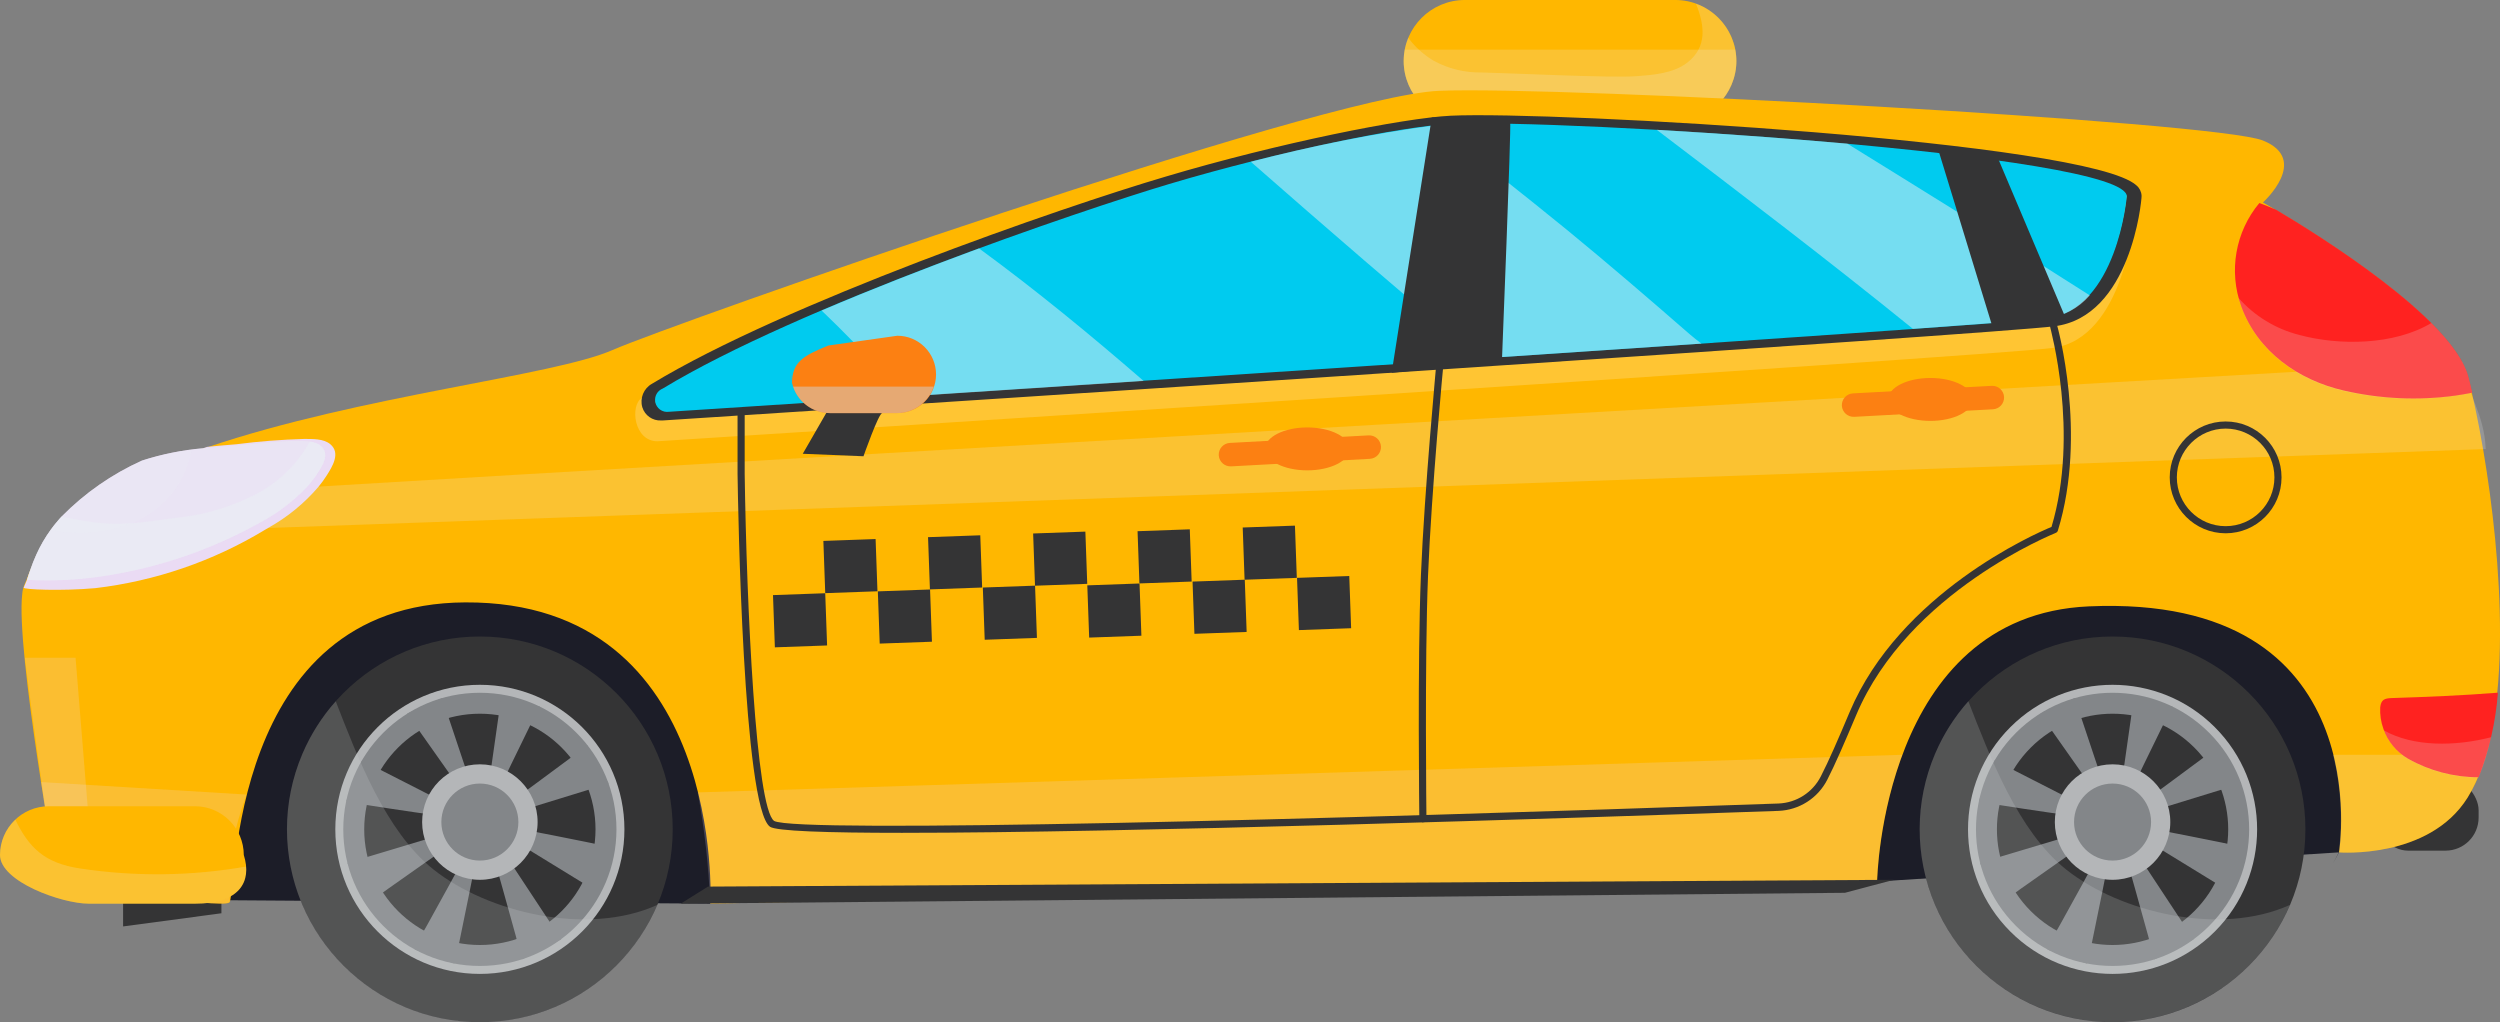 <?xml version="1.0" encoding="UTF-8"?>
<svg id="Layer_2" data-name="Layer 2" xmlns="http://www.w3.org/2000/svg" width="1900" height="776.97" viewBox="0 0 1900 776.97">
  <rect x="0" y="0" width="1900" height="776.97" fill="#808080" stroke="none"/>
  <defs>
    <style>
      .cls-1 {
        fill: #fff;
      }

      .cls-2, .cls-3 {
        opacity: .5;
      }

      .cls-4 {
        opacity: .2;
      }

      .cls-5 {
        fill: #eadbf4;
      }

      .cls-6 {
        fill: #ffb700;
      }

      .cls-7 {
        fill: #cfd1d3;
      }

      .cls-8 {
        fill: #ff2220;
      }

      .cls-9 {
        fill: #838689;
      }

      .cls-10 {
        fill: #1c1d28;
      }

      .cls-11 {
        fill: #fc8012;
      }

      .cls-12 {
        fill: #b4b6b8;
      }

      .cls-13 {
        fill: #00cbef;
      }

      .cls-14 {
        fill: #343435;
      }

      .cls-15, .cls-3 {
        fill: #eaeff4;
      }
    </style>
  </defs>
  <g id="Layer_1-2" data-name="Layer 1">
    <rect class="cls-14" x="1805.06" y="590.71" width="78.69" height="55.78" rx="25.12" ry="25.12"/>
    <polygon class="cls-14" points="93.55 704.09 168.28 694.08 168.28 684.14 93.55 684.14 93.55 704.09"/>
    <path class="cls-10" d="M1777.48,647.81l-358.28,22.6-14.1-111.87,56.66-98.02s125.91-43.44,136.87-46.15,178.86,67.87,178.86,67.87c0,0,64.09,58.36,53.7,72.59-10.39,14.23-57.98,101.11-57.98,101.11l4.28-8.12Z"/>
    <path class="cls-10" d="M539.72,686.78l-371.44-2.64,6.99-125.53,56.66-98.02s125.91-43.44,136.87-46.15c10.95-2.71,178.92,67.8,178.92,67.8,0,0,64.09,58.36,53.7,72.59s-57.98,101.11-57.98,101.11l-3.71,30.85Z"/>
    <path class="cls-6" d="M1113.18,92.73h160.1c25.6-.07,46.33-20.8,46.4-46.4h0c-.1-25.57-20.83-46.27-46.4-46.34h-160.1c-25.6,.07-46.33,20.8-46.4,46.4h0c.1,25.57,20.83,46.27,46.4,46.34Z"/>
    <g class="cls-4">
      <path class="cls-15" d="M1089.76,46.27c11.16,6.03,23.7,9.07,36.39,8.81,20.27,.44,98.53,4.28,117.6,2.83,12.59-.94,27.83-2.14,38.28-10.07,15.93-12.09,13.35-29.15,6.86-45.08,24.1,8.62,36.64,35.14,28.02,59.23-6.59,18.41-24.02,30.71-43.57,30.73h-160.16c-25.6-.07-46.33-20.8-46.4-46.4-.02-6.07,1.15-12.08,3.46-17.69,5.23,7.15,11.87,13.15,19.52,17.63Z"/>
    </g>
    <g class="cls-4">
      <path class="cls-15" d="M1318.85,37.77c.53,2.76,.8,5.56,.82,8.37-.07,25.6-20.8,46.33-46.4,46.4h-160.1c-25.49,.14-46.26-20.41-46.39-45.9-.02-2.98,.26-5.95,.81-8.87h251.26Z"/>
    </g>
    <path class="cls-6" d="M44.07,671.36s124.84,19.89,130.32,14.48-1.76-227.14,179.17-228.02c198.18-1.01,186.35,228.91,186.35,228.91l886.73-17.19s3.59-201.77,160.91-208.7c221.98-9.76,190.13,186.98,190.13,186.98,0,0,68.31,5.41,97.71-41.61,36.14-57.73,25.5-183.7,12.02-263.28-4.16-24.55-8.56-44.64-12.02-56.97-.78-2.8-1.84-5.52-3.15-8.12-25.18-52.19-152.42-123.96-152.42-123.96,0,0,36.14-32.55,0-47.09s-535.63-41.61-626.16-37.77c-90.53,3.84-582.9,177.16-628.11,196.99s-190.82,34.31-308.17,73.97l-1.32,.44-1.64,.57c-53.07,17.88-83.73,36.01-102.49,52.76-2.14,1.89-4.16,3.84-6.3,5.73s-3.27,3.4-4.72,5.04l-1.01,1.2c-.41,.44-.79,.9-1.13,1.39h0c-7.89,9.97-14.12,21.16-18.45,33.11h0l-2.01,4.72c-.75,2.02-1.22,4.14-1.39,6.3-5.16,42.12,27.13,220.16,27.13,220.16Z"/>
    <g class="cls-4">
      <path class="cls-5" d="M38.21,638.49c-4.34-26.13-14.92-103.37-19.33-138.63H57.42l10.83,133.15-30.03,5.48Z"/>
    </g>
    <g class="cls-4">
      <path class="cls-15" d="M1773.14,573.65h115.96c-3.13,11.43-7.81,22.39-13.91,32.55-29.46,47.03-97.71,41.61-97.71,41.61,3.09-24.78,1.62-49.91-4.34-74.16Z"/>
    </g>
    <g class="cls-4">
      <path class="cls-5" d="M530.27,602.23l915.44-28.58c-11.22,30.81-17.72,63.13-19.26,95.88l-886.73,17.25c-1.09-28.38-4.25-56.63-9.44-84.55Z"/>
    </g>
    <g class="cls-4">
      <path class="cls-5" d="M187.36,603.87c-20.15,55.02-10.58,79.26-13.22,81.84-5.41,5.41-130.32-14.48-130.32-14.48,0,0-5.23-25.75-12.59-76.87l156.13,9.51Z"/>
    </g>
    <path class="cls-8" d="M1811.42,554.01c-1.91-5.26-2.75-10.84-2.46-16.43,.69-5.92,3.27-6.86,8.81-7.05,26.94-.88,53.76-1.95,80.65-4.09-1.68,22.03-6.61,43.69-14.61,64.28-18.77,.01-37.22-4.82-53.58-14.04-8.78-5.06-15.46-13.1-18.82-22.66Z"/>
    <g class="cls-4">
      <path class="cls-15" d="M1893.2,560.3c-2.2,10.49-5.36,20.75-9.44,30.66-18.77,.01-37.22-4.82-53.58-14.04-8.48-4.94-14.99-12.66-18.45-21.85,22.54,12.78,54.58,12.15,81.46,5.23Z"/>
    </g>
    <g class="cls-4">
      <path class="cls-15" d="M116.12,377.73c6.14-2.2,1755.37-102.43,1755.37-102.43,2.15,21.28,16.88,39.16,17.62,65.98L39.03,407.13c16.2-20.33,10-6.23,77.09-29.4Z"/>
    </g>
    <g class="cls-4">
      <path class="cls-1" d="M1621.86,165.26s-7.24,91.73-61.57,99.15c-46.9,6.3-1060.67,70.95-1060.67,70.95-17.82,0-21.03-27.07-11.84-32.99,104-66.92,331.15-125.6,399.39-147.06,85.18-26.76,180.56-46.78,215.37-48.6,85.81-4.34,518.38,24.36,519.32,58.55Z"/>
    </g>
    <path class="cls-14" d="M488.16,309.55c-2.02-6.98,1.06-14.43,7.43-17.94,100.16-60.75,309.8-133.65,390.32-157.39,85.75-25.56,181.19-44.57,216.63-46.27,77.69-3.71,484.76,19.52,521.15,52.95,2.32,1.93,3.73,4.73,3.9,7.74v.63c0,3.71-8.25,91.47-66.29,98.71-46.78,5.85-821.25,56.28-1057.65,71.58h-1.2c-6.49,.32-12.37-3.8-14.29-10.01ZM1386.59,112c-112.19-9.51-239.23-15.55-283.87-13.41-34.75,1.7-129.12,20.52-214.05,45.83-79.83,23.8-288.21,96.2-387.49,156.44-2.07,.93-3.21,3.2-2.71,5.41,.5,1.57,2.08,2.39,4.28,2.27,168.09-10.89,1009.18-65.54,1056.83-71.52,46.52-5.85,55.78-79.14,56.66-88.14-2.14-2.77-23.92-19.39-229.66-36.89Z"/>
    <path class="cls-13" d="M1616.38,149.14s-7.18,86.12-60.94,92.92c-46.4,5.85-832.96,56.97-1047.01,70.89-5.02,.77-9.71-2.68-10.48-7.7-.65-4.23,1.71-8.35,5.69-9.93,103.18-62.58,317.42-135.35,385.04-155.5,84.36-25.18,178.86-44.07,213.29-45.58,85.12-4.16,513.53,22.79,514.41,54.9Z"/>
    <g class="cls-2">
      <path class="cls-15" d="M1259.11,98.65c46.08,2.64,96.51,6.3,144.8,10.51,61.63,38.15,123.27,76.3,184.33,115.33-8.25,9.56-19.72,15.76-32.23,17.44-9.07,1.13-46.46,4.03-102.18,8-64.09-51.94-129.44-101.67-194.72-151.28Z"/>
      <path class="cls-15" d="M950.63,122.95c46.15-12.1,92.99-21.37,140.26-27.76,33.43,26.25,66.86,52.5,99.85,79.39,31.48,25.81,62.51,52.5,93.3,79.32,2.64,2.33,5.73,4.72,9.07,7.24l-168.41,11.33c-58.86-49.11-116.66-99.22-174.07-149.52Z"/>
      <path class="cls-15" d="M637.36,248.61l-12.91-12.59c39.41-16.81,81.02-32.99,119.62-47.22,43.06,31.48,84.55,65.6,125.09,100.73l-180.75,11.84c-17.12-17.5-33.68-35.57-51.06-52.76Z"/>
    </g>
    <path class="cls-14" d="M686.21,632.95c167.4,0,498.8-10.83,665.44-16.68,15.73-.6,29.91-9.65,37.08-23.67,5.98-11.65,13.09-28.08,21.97-49.11,39.54-93.87,150.53-137.87,151.66-138.5,.79-.3,1.4-.95,1.64-1.76,22.6-73.53-.44-155.56-.69-156.38-.42-1.44-1.93-2.27-3.37-1.86-1.44,.42-2.27,1.93-1.86,3.37,0,.82,22.54,80.46,1.07,152.1-12.59,5.16-115.27,50.36-153.42,140.71-8.81,20.96-15.93,37.27-21.85,48.79-6.17,12.23-18.48,20.15-32.17,20.71-342.23,12.15-747.34,22.79-763.4,13.22-13.79-10.01-20.9-163.24-22.35-263.85v-46.08c0-1.5-1.21-2.71-2.71-2.71s-2.71,1.21-2.71,2.71h0v46.15c.38,25.94,4.22,253.33,24.62,268.19,4.53,3.34,43,4.66,101.04,4.66Z"/>
    <path class="cls-14" d="M1081.39,624.96h0c1.5,0,2.71-1.21,2.71-2.71,0-.02,0-.04,0-.06,0-1.2-1.45-118.99,1.2-184.59s11.71-161.23,11.84-162.17c.14-1.49-.94-2.81-2.43-2.96,0,0-.02,0-.02,0-1.49-.11-2.79,.97-2.96,2.46,0,.94-9.13,96.64-11.84,162.49-2.71,65.85-1.2,183.7-1.2,184.9,.03,1.47,1.24,2.64,2.71,2.64Z"/>
    <path class="cls-5" d="M72.52,446.98c45.46-5.39,89.24-20.41,128.43-44.07l2.77-1.64c14.6-8.1,27.63-18.77,38.47-31.48,2.16-2.63,4.16-5.38,5.98-8.25,4.53-7.05,10.77-17.19,2.96-23.86-5.29-4.53-13.98-3.97-19.96-4.09-17.2,.48-34.37,1.82-51.43,4.03-7.43,.57-14.86,1.26-22.29,2.01l-1.32,.44-1.64,.57c-15.83,1.35-31.46,4.49-46.59,9.38-22.79,10.26-43.48,24.67-61,42.49-1.01,1.13-2.08,2.2-2.96,3.34s-1.89,2.2-2.77,3.34-1.7,2.2-2.52,3.34c-4.29,5.9-7.96,12.23-10.95,18.89-.88,1.95-1.7,3.9-2.46,5.79s-1.39,3.59-1.95,5.29c-1.01,2.71-1.83,5.35-2.64,7.81h0l-2.64,6.3c-.76,1.45,28.83,2.71,54.52,.38Z"/>
    <path class="cls-3" d="M20.52,440.69c18.38,1.01,36.8,.21,55.02-2.39,39.57-5.59,77.89-17.9,113.32-36.39l8.5-4.53c13.2-7.02,25.21-16.1,35.57-26.88,2.96-3.19,5.66-6.63,8.06-10.26,4.22-6.3,10.01-15.49,2.71-21.47-.56-.49-1.17-.91-1.83-1.26-.67-.4-1.39-.72-2.14-.94-.72-.27-1.45-.48-2.2-.63l-2.2-.44h0c-3.35-.33-6.71-.46-10.07-.38-15.99,0-32.11,2.33-48.1,3.59-7.68,.57-15.24,1.2-22.79,2.01-15.83,1.35-31.46,4.49-46.59,9.38-22.79,10.26-43.48,24.67-61,42.49-1.01,1.13-2.08,2.2-2.96,3.34s-1.89,2.2-2.77,3.34-1.7,2.2-2.52,3.34c-4.29,5.9-7.96,12.23-10.95,18.89-.88,1.95-1.7,3.9-2.46,5.79s-1.39,3.59-1.95,5.29c-1.01,2.71-1.83,5.35-2.64,7.81v.31Z"/>
    <g class="cls-4">
      <path class="cls-15" d="M38.21,402.92h.38c.82-1.07,1.64-2.2,2.52-3.34s1.76-2.2,2.77-3.34,1.95-2.2,2.96-3.34c17.52-17.83,38.21-32.24,61-42.49,12.28-4.05,24.93-6.85,37.77-8.37-10.14,51.43-60.44,69.57-107.4,60.88Z"/>
    </g>
    <g class="cls-2">
      <path class="cls-15" d="M20.52,440.69c18.38,1.01,36.8,.21,55.02-2.39,39.57-5.59,77.89-17.9,113.32-36.39l8.5-4.53c13.2-7.02,25.21-16.1,35.57-26.88,2.96-3.19,5.66-6.63,8.06-10.26,4.22-6.3,10.01-15.49,2.71-21.47-.56-.49-1.17-.91-1.83-1.26-.67-.4-1.39-.72-2.14-.94-.72-.27-1.45-.48-2.2-.63l-2.2-.44h0c0,.13,0,.25,0,.38-8.36,14.92-20.39,27.46-34.94,36.45-20.4,11.65-43.04,18.85-66.42,21.15-25.62,3.46-42.87,6.8-68.37,2.58l-10.39-1.76-3.34-.63-5.1-1.07c-1.01,1.13-2.08,2.2-2.96,3.34s-1.89,2.2-2.77,3.34-1.7,2.2-2.52,3.34c-4.29,5.9-7.96,12.23-10.95,18.89-.88,1.95-1.7,3.9-2.46,5.79s-1.39,3.59-1.95,5.29c-1.01,2.71-1.83,5.35-2.64,7.81v.31Z"/>
    </g>
    <path class="cls-6" d="M67.43,686.78h80.83c33.62,0,43.5-16.43,37.02-37.02h0c-.07-20.42-16.6-36.95-37.02-37.02H37.02c-20.42,.07-36.95,16.6-37.02,37.02H0c0,20.33,47.03,37.02,67.43,37.02Z"/>
    <g class="cls-4">
      <path class="cls-15" d="M11.65,622.94c10.39,21.28,22.1,33.11,49.48,37.14,41.78,6.3,84.3,5.79,125.91-1.51,1.26,16.31-10.07,28.27-38.72,28.27H67.43c-20.4-.06-67.43-16.75-67.43-37.08,.02-10.16,4.24-19.87,11.65-26.82Z"/>
    </g>
    <path class="cls-14" d="M1648.99,362.81c0-23.47,19.03-42.49,42.49-42.49,23.47,0,42.49,19.03,42.49,42.49s-19.03,42.49-42.49,42.49c-23.45-.03-42.46-19.04-42.49-42.49Zm5.41,0c0,20.48,16.6,37.08,37.08,37.08s37.08-16.6,37.08-37.08-16.6-37.08-37.08-37.08c-20.46,.03-37.05,16.62-37.08,37.08h0Z"/>
    <g>
      <ellipse class="cls-11" cx="1467.11" cy="303.57" rx="32.11" ry="16.31"/>
      <path class="cls-11" d="M1409.2,316.79l105.45-5.73c4.91-.27,8.69-4.46,8.44-9.38h0c-.27-4.92-4.46-8.69-9.38-8.44l-105.45,5.73c-4.93,.27-8.71,4.48-8.44,9.41,0,.03,0,.06,0,.09h0c.34,4.86,4.51,8.56,9.38,8.31Z"/>
    </g>
    <g>
      <ellipse class="cls-11" cx="993.56" cy="341.16" rx="32.11" ry="16.31"/>
      <path class="cls-11" d="M935.64,354.44l105.45-5.73c4.91-.27,8.69-4.46,8.44-9.38h0c-.27-4.92-4.46-8.69-9.38-8.44l-105.45,5.73c-4.93,.26-8.71,4.47-8.45,9.4,0,.08,0,.15,.02,.23h0c.4,4.81,4.56,8.44,9.38,8.18Z"/>
    </g>
    <path class="cls-14" d="M1147.74,92.99c.88,2.9-6.3,182.19-6.3,182.19l-83.79,8.12,30.53-194.09h54.39s4.28,.88,5.16,3.78Z"/>
    <polygon class="cls-14" points="1473.47 115.08 1513.64 246.34 1570.17 242.38 1518.61 120.62 1473.47 115.08"/>
    <path class="cls-14" d="M670.48,313.96c-2.71,0-14.23,32.8-14.23,32.8l-46.15-1.89,20.96-36.39,39.41,5.48Z"/>
    <path class="cls-11" d="M630.63,313.96h51.12c16.27,.1,29.55-13,29.65-29.27,0-.04,0-.08,0-.13h0c-.03-16.22-13.18-29.37-29.4-29.4l-52.44,7.43c-19.33,7.87-27.64,12.59-27.64,28.96l-.69-6.99c.03,16.22,13.18,29.37,29.4,29.4Z"/>
    <g class="cls-2">
      <path class="cls-7" d="M709.63,293.81c-4.02,12-15.24,20.1-27.89,20.15h-51.12c-12.65-.05-23.87-8.15-27.89-20.15h106.9Z"/>
    </g>
    <circle class="cls-14" cx="1605.55" cy="630.31" r="146.56"/>
    <circle class="cls-12" cx="1605.55" cy="630.31" r="109.86" transform="translate(24.56 1319.91) rotate(-45)"/>
    <circle class="cls-9" cx="1605.55" cy="630.31" r="103.81" transform="translate(24.56 1319.91) rotate(-45)"/>
    <circle class="cls-14" cx="1605.55" cy="630.31" r="87.89" transform="translate(24.56 1319.91) rotate(-45)"/>
    <path class="cls-9" d="M1651.2,537.01c-.82-.38-42.94,87.76-42.94,87.76l13.47-94.43,29.46,6.67Z"/>
    <path class="cls-9" d="M1576.97,530.46c-.5,0,31.48,94.43,31.48,94.43l-57.98-82.35,26.5-12.09Z"/>
    <path class="cls-9" d="M1516.09,577.62c3.97,2.83,92.17,47.15,92.17,47.15,0,0-104.63-14.48-104.32-15.99s12.15-31.16,12.15-31.16Z"/>
    <path class="cls-9" d="M1520.5,686.78c4.09-4.09,87.76-62.01,87.76-62.01l-103.62,30.97,15.86,31.04Z"/>
    <path class="cls-9" d="M1556.57,718.2c2.39-2.01,51.69-93.43,51.69-93.43,0,0-21.03,107.72-22.16,107.53s-30.03-10.64-30.03-10.64l.5-3.46Z"/>
    <path class="cls-9" d="M1637.22,729.21c-.44-4.47-28.9-104.44-28.9-104.44l58.8,89.14-29.9,15.3Z"/>
    <path class="cls-9" d="M1693.5,676.96l-85.18-52.25s93.68,17.69,96.83,19.45-11.65,32.8-11.65,32.8Z"/>
    <path class="cls-9" d="M1687.21,566.22c.31,.38-78.95,58.55-78.95,58.55l95.13-29.27-15.49-25.18-.69-4.09Z"/>
    <circle class="cls-12" cx="1605.55" cy="624.77" r="43.88"/>
    <circle class="cls-9" cx="1605.55" cy="624.77" r="29.27"/>
    <g class="cls-4">
      <path class="cls-7" d="M1495.95,532.98c16.43,42.12,37.77,98.84,74.41,127.93,41.11,32.61,116.85,50.87,169.98,26.82-31.75,74.46-117.85,109.08-192.3,77.33-74.46-31.75-109.08-117.85-77.33-192.3,6.19-14.53,14.69-27.95,25.17-39.77h.06Z"/>
    </g>
    <circle class="cls-14" cx="364.7" cy="630.31" r="146.56"/>
    <circle class="cls-12" cx="364.7" cy="630.31" r="109.86"/>
    <circle class="cls-9" cx="364.7" cy="630.31" r="103.81"/>
    <circle class="cls-14" cx="364.7" cy="630.31" r="87.89"/>
    <path class="cls-9" d="M410.34,537.01c-.82-.38-42.94,87.76-42.94,87.76l13.47-94.43,29.46,6.67Z"/>
    <path class="cls-9" d="M336.18,530.46c-.5,0,31.48,94.43,31.48,94.43l-58.23-82.53,26.76-11.9Z"/>
    <path class="cls-9" d="M275.24,577.62c3.97,2.83,92.17,47.15,92.17,47.15,0,0-104.63-14.54-104.25-15.99s12.09-31.16,12.09-31.16Z"/>
    <path class="cls-9" d="M279.65,686.78c4.09-4.09,87.76-62.01,87.76-62.01l-103.37,31.04,15.61,30.97Z"/>
    <path class="cls-9" d="M315.72,718.2c2.39-2.01,51.69-93.43,51.69-93.43,0,0-21.15,107.72-22.1,107.53s-30.03-10.64-30.03-10.64l.44-3.46Z"/>
    <path class="cls-9" d="M396.62,729.21c-.44-4.47-28.9-104.44-28.9-104.44l58.8,89.14-29.9,15.3Z"/>
    <path class="cls-9" d="M452.65,676.96l-85.18-52.25s93.68,17.69,96.83,19.45-11.65,32.8-11.65,32.8Z"/>
    <path class="cls-9" d="M446.42,566.22c.31,.38-78.95,58.55-78.95,58.55l95.13-29.27-15.49-25.18-.69-4.09Z"/>
    <circle class="cls-12" cx="364.7" cy="624.77" r="43.88"/>
    <circle class="cls-9" cx="364.7" cy="624.77" r="29.27"/>
    <g class="cls-4">
      <path class="cls-7" d="M255.16,532.98c16.43,42.12,37.77,98.84,74.41,127.93,41.11,32.61,116.85,50.87,169.98,26.82-31.68,74.49-117.74,109.19-192.23,77.52-74.49-31.68-109.19-117.74-77.52-192.23,6.22-14.63,14.79-28.16,25.35-40.04Z"/>
    </g>
    <g>
      <rect class="cls-14" x="945.16" y="400.18" width="39.72" height="39.72" transform="translate(-14.41 34.79) rotate(-2.05)"/>
      <rect class="cls-14" x="865.24" y="402.99" width="39.72" height="39.72" transform="translate(-14.56 31.93) rotate(-2.05)"/>
      <rect class="cls-14" x="907.03" y="441.28" width="39.72" height="39.72" transform="translate(-15.9 33.45) rotate(-2.05)"/>
      <rect class="cls-14" x="986.44" y="438.45" width="39.72" height="39.72" transform="translate(-15.75 36.29) rotate(-2.05)"/>
      <rect class="cls-14" x="827.05" y="444.15" width="39.72" height="39.72" transform="translate(-16.06 30.59) rotate(-2.05)"/>
    </g>
    <g>
      <rect class="cls-14" x="667.85" y="448.71" width="39.72" height="39.72" transform="translate(-16.32 24.9) rotate(-2.05)"/>
      <rect class="cls-14" x="588.17" y="451.56" width="39.72" height="39.72" transform="translate(-16.47 22.05) rotate(-2.05)"/>
      <rect class="cls-14" x="747.65" y="445.8" width="39.72" height="39.72" transform="translate(-16.17 27.75) rotate(-2.05)"/>
      <rect class="cls-14" x="706.01" y="407.52" width="39.72" height="39.72" transform="translate(-14.82 26.24) rotate(-2.05)"/>
      <rect class="cls-14" x="626.46" y="410.37" width="39.72" height="39.72" transform="translate(-14.98 23.4) rotate(-2.05)"/>
      <rect class="cls-14" x="785.88" y="404.73" width="39.72" height="39.72" transform="translate(-14.67 29.09) rotate(-2.05)"/>
    </g>
    <path class="cls-8" d="M1781.64,296.9c-34.69-7.87-65.85-29.65-78.25-64.03-9.77-26.76-4.54-56.7,13.72-78.57,4.28,1.51,8.44,3.34,12.59,5.04,31.92,18.89,133.91,82.35,146.12,126.54,.94,3.53,2.01,7.68,3.08,12.59-4.72,.94-9.13,1.64-12.91,2.2-28.12,3.85-56.7,2.57-84.36-3.78Z"/>
    <g class="cls-4">
      <path class="cls-15" d="M1747.58,254.59c30.09,8.12,71.83,7.87,100.16-9.07,14.1,14.04,24.68,28.02,28.08,40.48,.94,3.53,2.01,7.68,3.08,12.59-4.72,.94-9.13,1.64-12.91,2.2-28.1,3.93-56.68,2.74-84.36-3.53-34.69-7.87-65.85-29.65-78.25-64.03-.82-2.27-1.51-4.53-2.14-6.86,12.24,13.87,28.39,23.7,46.34,28.2Z"/>
    </g>
    <polygon class="cls-14" points="517.31 686.78 1402.14 678.53 1439.29 668.65 538.08 673.81 517.31 686.78"/>
  </g>
</svg>